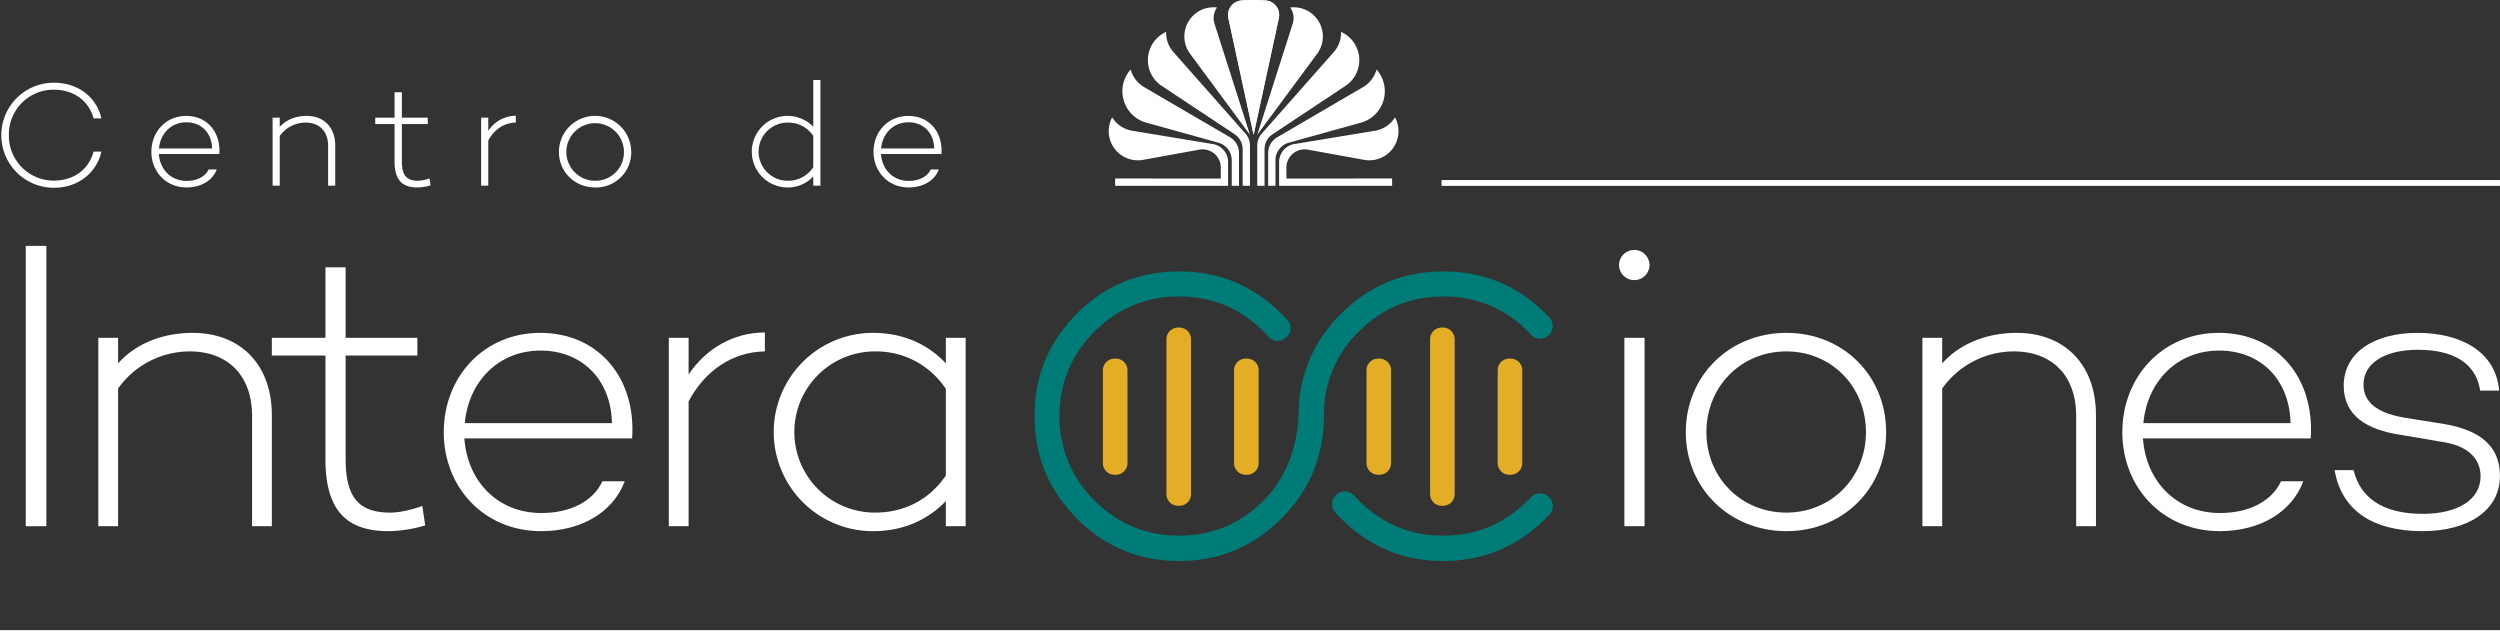 <svg xmlns="http://www.w3.org/2000/svg" xmlns:xlink="http://www.w3.org/1999/xlink" id="Grupo_210" data-name="Grupo 210" width="1254.004" height="319.002" viewBox="0 0 1254.004 319.002"><rect x="0" y="0" width="1254.004" height="319.002" fill="#333333" stroke="none"/><defs><clipPath id="clip-path"><rect id="Rect&#xE1;ngulo_133" data-name="Rect&#xE1;ngulo 133" width="1254.004" height="319.002" fill="none"></rect></clipPath></defs><rect id="Rect&#xE1;ngulo_130" data-name="Rect&#xE1;ngulo 130" width="530.912" height="2.924" transform="translate(723.087 90.308)" fill="#fff"></rect><rect id="Rect&#xE1;ngulo_131" data-name="Rect&#xE1;ngulo 131" width="1254.004" height="2.925" transform="translate(0 316.077)" fill="#fff"></rect><g id="Grupo_209" data-name="Grupo 209"><g id="Grupo_208" data-name="Grupo 208" clip-path="url(#clip-path)"><path id="Trazado_319" data-name="Trazado 319" d="M46.923,76.043h3.956C48.415,86.715,39.235,94.179,27,94.179a26.345,26.345,0,1,1,0-52.69c12.238,0,21.418,7.239,23.882,17.912H46.923C44.684,50.818,37.222,44.995,27,44.995A22.383,22.383,0,0,0,4.457,67.757,22.492,22.492,0,0,0,27,90.6c10.225,0,17.687-5.9,19.926-14.553" fill="#fff"></path><path id="Trazado_320" data-name="Trazado 320" d="M110.037,77.236H79.663c.523,7.537,5.821,13.51,13.956,13.51,5.224,0,9.329-2.092,11.045-5.749h4.03c-2.089,5.6-7.837,9.031-15.15,9.031-10.3,0-17.613-7.911-17.613-17.912,0-10.074,7.315-17.986,17.464-17.986,10.6,0,17.389,8.209,16.642,19.106m-30.3-2.761h26.643c-.149-7.912-5.449-13.136-12.911-13.136-7.762,0-13.06,5.746-13.732,13.136" fill="#fff"></path><path id="Trazado_321" data-name="Trazado 321" d="M168.156,73.058V93.133h-3.582V73.205c0-7.611-4.627-11.715-11.27-11.715a15.926,15.926,0,0,0-12.986,6.715V93.133h-3.581V59.026h3.581v4.626c3.209-3.579,8.061-5.521,13.509-5.521,8.433,0,14.329,5.521,14.329,14.927" fill="#fff"></path><path id="Trazado_322" data-name="Trazado 322" d="M215.976,92.982a24.051,24.051,0,0,1-6.641,1.046c-7.912,0-11.418-4.1-11.418-13.059V62.235h-9.7V59.026h9.7V46.265h3.656V59.026h12.986v3.209H201.573V80.969c0,6.939,2.389,9.7,8.061,9.7a18.835,18.835,0,0,0,5.821-1.193Z" fill="#fff"></path><path id="Trazado_323" data-name="Trazado 323" d="M258.727,58.057V61.49c-5.823.073-10.823,3.432-13.808,9.031V93.133h-3.581V59.026h3.581v6.642a16.518,16.518,0,0,1,13.808-7.611" fill="#fff"></path><path id="Trazado_324" data-name="Trazado 324" d="M316.628,76.116a17.627,17.627,0,0,1-18.061,17.912c-10.3,0-18.21-7.761-18.21-17.912a18.136,18.136,0,0,1,36.271,0m-3.657,0a14.441,14.441,0,1,0-14.4,14.553,14.278,14.278,0,0,0,14.4-14.553" fill="#fff"></path><path id="Trazado_325" data-name="Trazado 325" d="M411.527,40.144V93.132h-3.581V88.506a17.532,17.532,0,0,1-13.209,5.522,17.952,17.952,0,1,1,13.209-30.45V40.144Zm-3.581,43.733V68.2a15.011,15.011,0,0,0-12.837-6.715,14.59,14.59,0,0,0,0,29.18,15.073,15.073,0,0,0,12.837-6.792" fill="#fff"></path><path id="Trazado_326" data-name="Trazado 326" d="M472.258,77.236H441.884c.523,7.537,5.821,13.51,13.956,13.51,5.224,0,9.329-2.092,11.045-5.749h4.03c-2.089,5.6-7.835,9.031-15.15,9.031-10.3,0-17.613-7.911-17.613-17.912,0-10.074,7.315-17.986,17.464-17.986,10.6,0,17.389,8.209,16.642,19.106m-30.3-2.761H468.6c-.149-7.912-5.449-13.136-12.911-13.136-7.762,0-13.06,5.746-13.732,13.136" fill="#fff"></path><rect id="Rect&#xE1;ngulo_132" data-name="Rect&#xE1;ngulo 132" width="10.338" height="140.611" transform="translate(12.916 123.337)" fill="#fff"></rect><path id="Trazado_327" data-name="Trazado 327" d="M136.361,208.325v55.623h-9.925v-55.21c0-21.093-12.821-32.465-31.223-32.465a44.134,44.134,0,0,0-35.981,18.612v69.063H49.307v-94.5h9.925V182.27c8.892-9.927,22.332-15.3,37.427-15.3,23.366,0,39.7,15.3,39.7,41.357" fill="#fff"></path><path id="Trazado_328" data-name="Trazado 328" d="M213.28,263.535a66.909,66.909,0,0,1-18.4,2.894c-21.917,0-31.636-11.372-31.636-36.185v-51.9H136.358v-8.892H163.24V134.09h10.132v35.359h35.98v8.892h-35.98v51.9c0,19.228,6.617,26.881,22.332,26.881,4.963,0,10.753-1.449,16.129-3.311Z" fill="#fff"></path><path id="Trazado_329" data-name="Trazado 329" d="M317.081,219.9H232.923c1.446,20.887,16.127,37.427,38.667,37.427,14.474,0,25.847-5.791,30.6-15.921H313.36c-5.791,15.508-21.713,25.019-41.976,25.019-28.536,0-48.8-21.919-48.8-49.625,0-27.916,20.265-49.835,48.386-49.835,29.363,0,48.18,22.744,46.112,52.935m-83.952-7.649h73.82c-.414-21.919-15.1-36.4-35.774-36.4-21.5,0-36.184,15.921-38.046,36.4" fill="#fff"></path><path id="Trazado_330" data-name="Trazado 330" d="M383.661,166.762v9.511c-16.129.206-29.983,9.514-38.255,25.022v62.653h-9.925v-94.5h9.925v18.406c8.685-13.027,22.538-21.093,38.255-21.093" fill="#fff"></path><path id="Trazado_331" data-name="Trazado 331" d="M484.364,169.449v94.5h-9.925V251.333c-9.1,9.514-21.506,15.1-36.6,15.1a49.73,49.73,0,0,1,0-99.46c15.1,0,27.5,5.585,36.6,15.3V169.449Zm-9.925,69.063V195.091a41.77,41.77,0,0,0-35.567-18.819,40.426,40.426,0,0,0,0,80.852c14.474,0,27.089-6.2,35.567-18.612" fill="#fff"></path><path id="Trazado_332" data-name="Trazado 332" d="M812.1,132.852a7.652,7.652,0,0,1,15.3,0,7.649,7.649,0,1,1-15.3,0m12.818,131.1h-10.13v-94.5h10.13Z" fill="#fff"></path><path id="Trazado_333" data-name="Trazado 333" d="M946.092,216.8c0,28.119-21.506,49.625-50.042,49.625S845.6,244.923,845.6,216.8c0-28.329,21.918-49.835,50.454-49.835s50.042,21.506,50.042,49.835m-10.134,0c0-22.955-17.37-40.531-39.908-40.531-22.745,0-40.114,17.576-40.114,40.531,0,22.745,17.369,40.321,40.114,40.321,22.538,0,39.908-17.576,39.908-40.321" fill="#fff"></path><path id="Trazado_334" data-name="Trazado 334" d="M1051.339,208.325v55.623h-9.924v-55.21c0-21.093-12.821-32.465-31.226-32.465a44.133,44.133,0,0,0-35.979,18.612v69.063h-9.923v-94.5h9.923V182.27c8.892-9.927,22.332-15.3,37.427-15.3,23.368,0,39.7,15.3,39.7,41.357" fill="#fff"></path><path id="Trazado_335" data-name="Trazado 335" d="M1159.068,219.9H1074.91c1.448,20.887,16.127,37.427,38.665,37.427,14.476,0,25.849-5.791,30.6-15.921h11.166c-5.788,15.508-21.712,25.019-41.976,25.019-28.536,0-48.8-21.919-48.8-49.625,0-27.916,20.264-49.835,48.387-49.835,29.362,0,48.18,22.744,46.112,52.935m-83.952-7.649h73.818c-.412-21.919-15.091-36.4-35.771-36.4-21.506,0-36.185,15.921-38.047,36.4" fill="#fff"></path><path id="Trazado_336" data-name="Trazado 336" d="M1215.31,257.744c17.37,0,28.949-7.03,28.949-18.815,0-9.927-7.86-15.508-18.612-17.163l-21.919-3.724c-16.128-2.48-28.12-9.3-28.12-24.606,0-16.334,14.886-26.467,37.011-26.467,21.3,0,39.289,9.1,40.944,28.948h-9.511c-2.068-13.647-13.234-20.47-31.223-20.47-16.75,0-27.3,6.823-27.3,17.37,0,8.478,6,14.266,20.887,16.747l19.434,3.1c13.234,2.274,28.123,7.855,28.123,26.055,0,17.366-15.921,27.706-38.872,27.706-25.642,0-40.738-10.959-44.044-30.6h9.51c3.307,13.647,14.266,21.919,34.74,21.919" fill="#fff"></path><path id="Trazado_337" data-name="Trazado 337" d="M723.812,253.71h-.645a5.843,5.843,0,0,1-5.842-5.842V170.142a5.84,5.84,0,0,1,5.842-5.838h.645a5.839,5.839,0,0,1,5.842,5.838v77.726a5.841,5.841,0,0,1-5.842,5.842" fill="#e3ae26"></path><path id="Trazado_338" data-name="Trazado 338" d="M777.055,159.143q-.834-.884-1.7-1.752-21.235-21.239-51.454-21.237-29.926,0-51.231,21.237a72.032,72.032,0,0,0-14.953,21.123,70.477,70.477,0,0,0-6.353,28.59c-.312,16.234-5.871,32.122-17.275,43.676q-17.652,17.885-42.579,17.9-24.816,0-42.472-17.653-.77-.759-1.5-1.546c-.087-.091-.186-.166-.277-.253a57.987,57.987,0,0,1-15.772-40.648q0-24.691,17.565-42.25c.887-.886,1.785-1.738,2.7-2.555.147-.133.264-.286.4-.431a57.9,57.9,0,0,1,39.362-14.625q24.69,0,42.249,17.566,1.329,1.331,2.556,2.7a5.957,5.957,0,0,0,8.187.755l.048-.04c.259-.209.516-.417.767-.631a5.824,5.824,0,0,0,.618-8.319q-1.53-1.707-3.193-3.359-21.3-21.238-51.232-21.237-30.2,0-51.451,21.237c-.581.581-1.15,1.163-1.707,1.753a6.929,6.929,0,0,0-.555.674q-18.873,20.55-18.878,48.76,0,28.455,18.867,48.972a6.523,6.523,0,0,0,.589.726c.552.581,1.11,1.155,1.684,1.73q21.235,21.4,51.45,21.389,29.931,0,51.234-21.324A72.657,72.657,0,0,0,657.714,238.9a71.546,71.546,0,0,0,6.348-30.218,57.8,57.8,0,0,1,17.586-42.406q17.553-17.552,42.25-17.561a58.194,58.194,0,0,1,42.472,17.494c.5.532.988,1.063,1.466,1.591a6.276,6.276,0,0,0,6.844,1.678,6.344,6.344,0,0,0,2.375-10.339" fill="#007c78"></path><path id="Trazado_339" data-name="Trazado 339" d="M774.607,247.886a6.231,6.231,0,0,0-6.7,1.559c-.5.534-1.009,1.061-1.536,1.579q-17.653,17.655-42.474,17.654-24.681,0-42.248-17.566c-.815-.811-1.6-1.638-2.353-2.474a6.289,6.289,0,0,0-9.652.279c-.028.036-.055.071-.083.1a6.239,6.239,0,0,0,.233,8.028q1.386,1.53,2.874,3.023,21.3,21.333,51.229,21.322,30.23,0,51.454-21.388.9-.9,1.755-1.807a6.294,6.294,0,0,0-2.355-10.258Z" fill="#007c78"></path><path id="Trazado_340" data-name="Trazado 340" d="M559.7,238.144h-.645a5.842,5.842,0,0,1-5.842-5.842v-46.59a5.84,5.84,0,0,1,5.842-5.84h.645a5.842,5.842,0,0,1,5.845,5.84V232.3a5.844,5.844,0,0,1-5.845,5.842" fill="#e3ae26"></path><path id="Trazado_341" data-name="Trazado 341" d="M591.583,253.71h-.645a5.843,5.843,0,0,1-5.842-5.842V170.142a5.84,5.84,0,0,1,5.842-5.838h.645a5.839,5.839,0,0,1,5.843,5.838v77.726a5.842,5.842,0,0,1-5.843,5.842" fill="#e3ae26"></path><path id="Trazado_342" data-name="Trazado 342" d="M625.5,238.144h-.644a5.842,5.842,0,0,1-5.843-5.842v-46.59a5.84,5.84,0,0,1,5.843-5.84h.644a5.839,5.839,0,0,1,5.843,5.84V232.3a5.841,5.841,0,0,1-5.843,5.842" fill="#e3ae26"></path><path id="Trazado_343" data-name="Trazado 343" d="M691.927,238.144h-.645a5.842,5.842,0,0,1-5.842-5.842v-46.59a5.84,5.84,0,0,1,5.842-5.84h.645a5.838,5.838,0,0,1,5.842,5.84V232.3a5.841,5.841,0,0,1-5.842,5.842" fill="#e3ae26"></path><path id="Trazado_344" data-name="Trazado 344" d="M757.729,238.144h-.645a5.845,5.845,0,0,1-5.846-5.842v-46.59a5.842,5.842,0,0,1,5.846-5.84h.645a5.839,5.839,0,0,1,5.842,5.84V232.3a5.841,5.841,0,0,1-5.842,5.842" fill="#e3ae26"></path><path id="Trazado_345" data-name="Trazado 345" d="M698.282,89.533v3.65H641.609V81.261a9.14,9.14,0,0,1,7.98-9.062l.011,0,22.871-3.774,17.037-2.812.017,0a14.621,14.621,0,0,0,10.215-6.744A14.629,14.629,0,0,1,684.369,80.2c-.033,0-28.129-5.1-28.129-5.1h-.005a11.869,11.869,0,0,0-1.83-.183,9.142,9.142,0,0,0-9.145,9.123v5.5Z" fill="#fff" fill-rule="evenodd"></path><path id="Trazado_346" data-name="Trazado 346" d="M694.624,45.76A16.375,16.375,0,0,1,681.88,61.722L651.6,70.15l-5.153,1.435a9.141,9.141,0,0,0-6.675,8.8v0c0,.066,0,.132,0,.2v12.6h-3.652V76.387A9.131,9.131,0,0,1,640.386,69l.556-.324,23.684-13.836L683.6,43.755a.166.166,0,0,1,.022-.014,14.647,14.647,0,0,0,6.842-8.875,16.306,16.306,0,0,1,4.155,10.894" fill="#fff" fill-rule="evenodd"></path><path id="Trazado_347" data-name="Trazado 347" d="M681.831,30.146A15.514,15.514,0,0,1,674.71,43.2l-.046.032L642.782,64.376l-4.263,2.829-.157.1h0a9.125,9.125,0,0,0-4.069,7.6h0s0,.079,0,.119V93.184h-3.655l0-20.175a9.091,9.091,0,0,1,2.536-6.314v0L655.55,41.369l13.336-15.095.011-.014a14.548,14.548,0,0,0,3.789-9.815c0-.153,0-.308-.007-.461a15.529,15.529,0,0,1,9.152,14.162" fill="#fff" fill-rule="evenodd"></path><path id="Trazado_348" data-name="Trazado 348" d="M641.636,7.534a7.377,7.377,0,0,1-.135,1.4l-.052.248-.006.02-12.633,58.4L616.188,9.267,616.11,8.9a7.074,7.074,0,0,1-.13-1.361A7.314,7.314,0,0,1,622.548.262c.075,0,.15-.012.223-.018Q625.758,0,628.81,0t6.023.244c.081.007.162.011.243.019a7.313,7.313,0,0,1,6.56,7.272" fill="#fff" fill-rule="evenodd"></path><path id="Trazado_349" data-name="Trazado 349" d="M663.544,18.27a14.527,14.527,0,0,1-2.815,8.618c-.028.043-.06.087-.091.127l-30,40.591,11.6-36.334,6.131-19.211a9.22,9.22,0,0,0-1.2-8.3,14.109,14.109,0,0,1,1.754-.106A14.623,14.623,0,0,1,663.544,18.27" fill="#fff" fill-rule="evenodd"></path><path id="Trazado_350" data-name="Trazado 350" d="M559.337,89.533v3.65H616.01V81.261h0A9.139,9.139,0,0,0,608.03,72.2l-.011,0-22.872-3.774L568.109,65.61l-.015,0a14.617,14.617,0,0,1-10.215-6.744A14.629,14.629,0,0,0,573.25,80.2c.033,0,28.129-5.1,28.129-5.1h0a11.87,11.87,0,0,1,1.83-.183,9.14,9.14,0,0,1,9.144,9.123v5.5Z" fill="#fff" fill-rule="evenodd"></path><path id="Trazado_351" data-name="Trazado 351" d="M562.995,45.76a16.376,16.376,0,0,0,12.742,15.962l30.279,8.428,5.152,1.435a9.144,9.144,0,0,1,6.676,8.8v0c0,.066,0,.132-.005.2v12.6h3.654V76.387A9.133,9.133,0,0,0,617.234,69l-.557-.324L592.992,54.842,574.014,43.755a.118.118,0,0,0-.022-.014,14.652,14.652,0,0,1-6.843-8.875,16.3,16.3,0,0,0-4.154,10.894" fill="#fff" fill-rule="evenodd"></path><path id="Trazado_352" data-name="Trazado 352" d="M575.788,30.146A15.514,15.514,0,0,0,582.909,43.2l.046.032,31.882,21.142,4.264,2.829.157.1h0a9.122,9.122,0,0,1,4.068,7.6h0V93.184h3.654l0-20.175a9.091,9.091,0,0,0-2.536-6.314v0L602.072,41.369,588.734,26.274l-.011-.014a14.544,14.544,0,0,1-3.79-9.815c0-.153,0-.308.007-.461a15.529,15.529,0,0,0-9.152,14.162" fill="#fff" fill-rule="evenodd"></path><path id="Trazado_353" data-name="Trazado 353" d="M615.983,7.534a7.382,7.382,0,0,0,.135,1.4l.052.248a.082.082,0,0,0,.006.02l12.635,58.4,12.621-58.34.077-.372a7.074,7.074,0,0,0,.13-1.361A7.313,7.313,0,0,0,635.071.262c-.075,0-.149-.012-.223-.018Q631.863,0,628.811,0t-6.025.244c-.081.007-.162.011-.243.019a7.313,7.313,0,0,0-6.56,7.272" fill="#fff" fill-rule="evenodd"></path><path id="Trazado_354" data-name="Trazado 354" d="M594.076,18.27a14.526,14.526,0,0,0,2.814,8.618c.029.043.06.087.092.127l30,40.591L615.386,31.272l-6.131-19.211a9.2,9.2,0,0,1,1.2-8.3,14.13,14.13,0,0,0-1.756-.106A14.622,14.622,0,0,0,594.076,18.27" fill="#fff" fill-rule="evenodd"></path></g></g></svg>